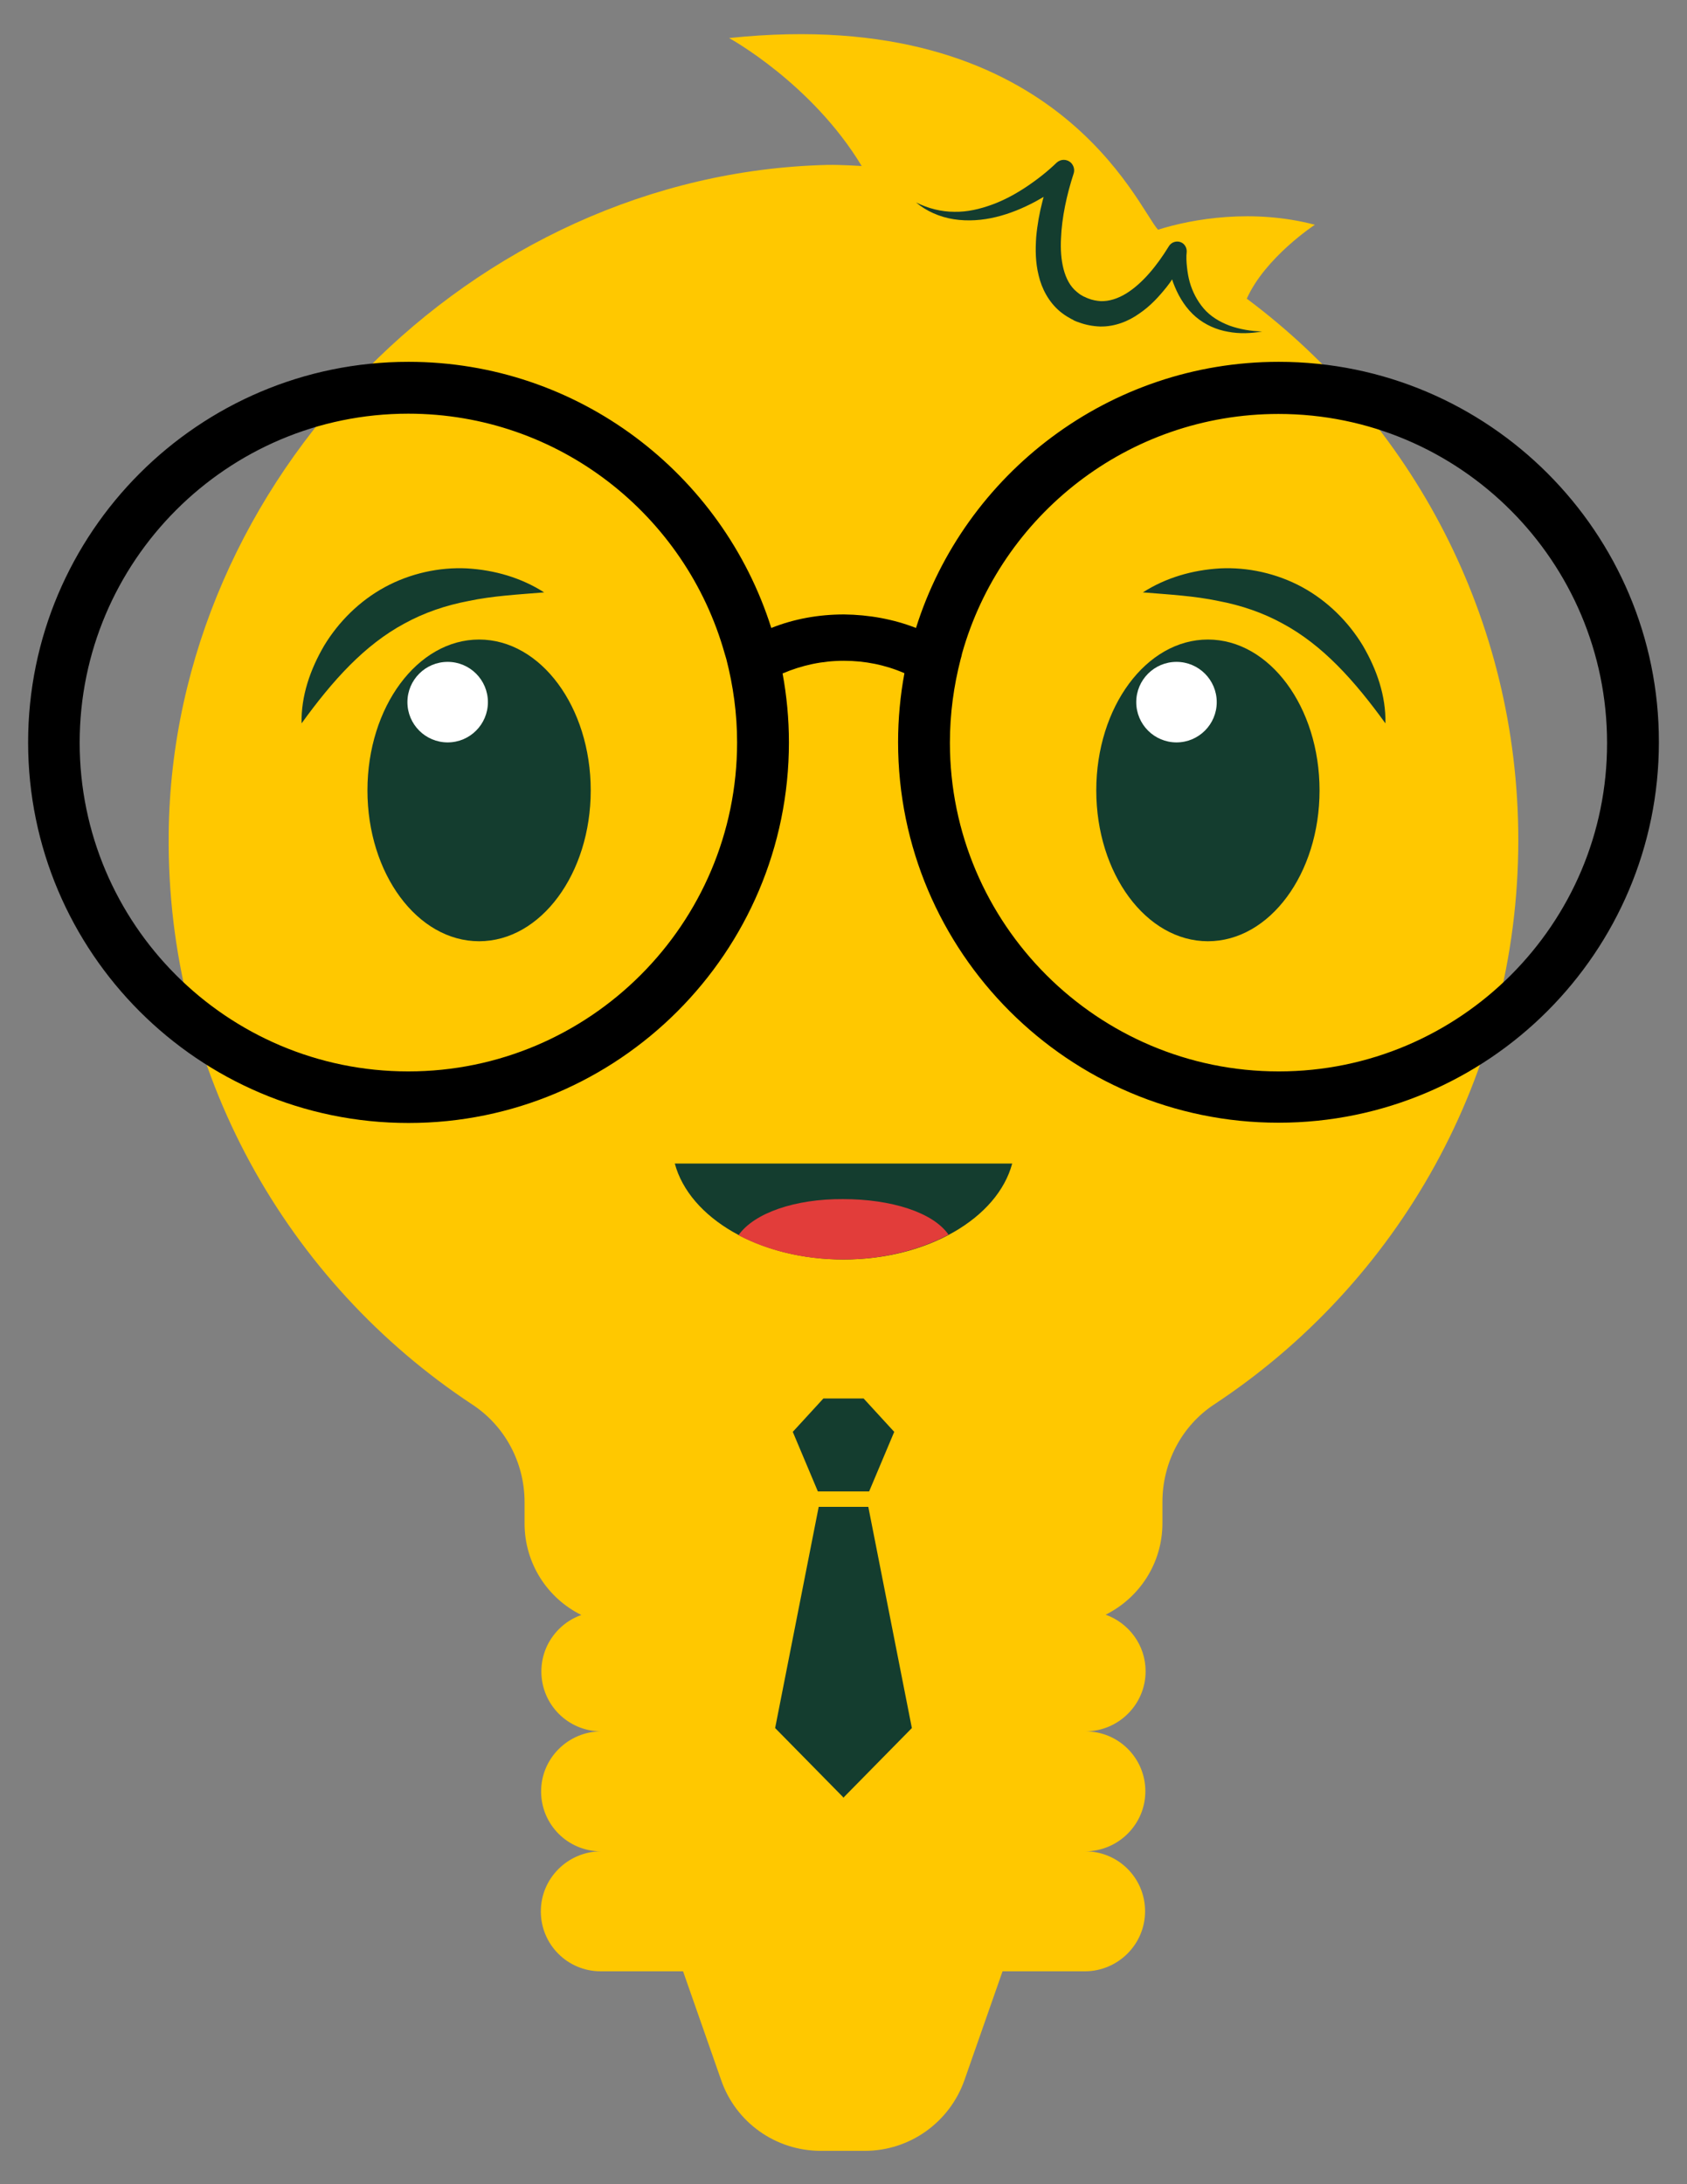 <?xml version="1.0" encoding="utf-8"?>
<!-- Generator: Adobe Illustrator 27.3.1, SVG Export Plug-In . SVG Version: 6.00 Build 0)  -->
<svg version="1.1" id="Layer_1" xmlns="http://www.w3.org/2000/svg" xmlns:xlink="http://www.w3.org/1999/xlink" x="0px" y="0px"
	 viewBox="0 0 612 792" style="enable-background:new 0 0 612 792;" xml:space="preserve">
<rect x="0" y="0" width="612" height="792" fill="#808080" stroke="none"/>
<style type="text/css">
	.st0{fill:#FFC800;}
	.st1{fill:#143D2F;}
	.st2{fill:#E23D3A;}
	.st3{fill:#FFFFFF;}
</style>
<g>
	<path class="st0" d="M550.8,304.6c0,85.6-43.9,160.9-110.4,204.7c-11.8,7.8-18.7,21.2-18.7,35.3v7.7c0,14.6-8.4,27.1-20.6,33.2
		c8.4,3,14.5,11,14.5,20.5c0,6-2.4,11.4-6.4,15.4c-3.9,3.9-9.4,6.4-15.4,6.4c12,0,21.7,9.7,21.7,21.7c0,6-2.4,11.4-6.4,15.4
		c-3.9,3.9-9.4,6.4-15.4,6.4c12,0,21.7,9.7,21.7,21.7c0,6-2.4,11.4-6.4,15.4c-3.9,3.9-9.4,6.4-15.4,6.4h-29.9l-13.8,39.4
		c-5.4,15.4-19.9,25.7-36.1,25.7h-16.1c-16.3,0-30.8-10.3-36.1-25.7l-13.8-39.4h-29.9c-12,0-21.7-9.7-21.7-21.7
		c0-6,2.4-11.4,6.4-15.4c3.9-3.9,9.4-6.4,15.4-6.4c-12,0-21.7-9.7-21.7-21.7c0-6,2.4-11.4,6.4-15.4c3.9-3.9,9.4-6.4,15.4-6.4
		c-12,0-21.7-9.7-21.7-21.7c0-6,2.4-11.4,6.4-15.4c2.3-2.3,5-4,8.1-5.1c-12.2-6-20.6-18.6-20.6-33.2v-7.7c0-14.3-7.1-27.7-19.1-35.5
		c-66.9-44.2-110.9-120.4-110-206.8C62.4,173.7,171.7,62.9,300.1,59.8c4.9-0.1,12.5,0.4,12.5,0.4c-18.1-30-48.1-46.4-48.1-46.4
		C383,1.3,412.7,75.3,420.1,83.3c12.6-4,34.5-7.7,56.9-1.8c0,0-18,11.8-24.7,26.8C512.1,152.9,550.8,224.2,550.8,304.6z"/>
	<g>
		<polygon class="st1" points="305.9,540.8 306.1,540.8 315.3,540.8 324.4,519.2 313.3,507.1 306.1,507.1 305.9,507.1 298.7,507.1 
			287.6,519.2 296.7,540.8 		"/>
		<polygon class="st1" points="315,546.4 306.1,546.4 306,546.4 305.9,546.4 297,546.4 281.2,626.6 305.9,651.7 305.9,651.9 
			306,651.8 306.1,651.9 306.1,651.7 330.8,626.6 		"/>
	</g>
	<path class="st1" d="M446.1,118.1c-3.7-1.4-7-3.4-9.4-6.2c-2.4-2.8-4.1-6.1-5.1-9.6c-0.5-1.8-0.8-3.6-1-5.5
		c-0.2-1.8-0.3-3.8-0.1-5.4c0.1-1.3-0.5-2.6-1.6-3.3c-1.6-1-3.8-0.5-4.8,1.1l-0.2,0.3c-4,6.5-9.2,13.1-15.3,16.9
		c-3.1,1.9-6.3,2.9-9.3,2.8c-1.5-0.1-3.1-0.4-4.6-1c-0.4-0.2-0.8-0.3-1.1-0.5l-0.5-0.2l-0.7-0.4c-0.6-0.3-1.2-0.8-1.8-1.3
		c-4.7-3.8-6.1-11.6-5.7-19.3c0.3-7.7,2.1-15.9,4.5-23.3l0.1-0.3c0.4-1.3,0.1-2.7-0.9-3.8c-1.5-1.5-3.8-1.5-5.3-0.1
		c-3.2,3.1-7,6.1-10.9,8.7c-3.9,2.6-8.1,4.9-12.5,6.5c-4.4,1.6-9,2.7-13.7,2.6c-4.7,0-9.5-1.2-13.9-3.4c3.8,3.2,8.6,5.3,13.7,6.1
		c5.1,0.8,10.4,0.4,15.3-0.8c5-1.2,9.8-3.2,14.3-5.6c1-0.6,2-1.1,3-1.7c-0.1,0.5-0.3,1-0.4,1.5c-1.1,4.2-1.9,8.6-2.3,13.1
		c-0.3,4.5-0.3,9.1,0.9,13.9c1.1,4.7,3.6,9.6,7.8,13.1c1,0.8,2.1,1.6,3.4,2.3l0.7,0.4c0.5,0.2,0.6,0.3,0.9,0.5
		c0.6,0.3,1.2,0.5,1.8,0.7c2.4,0.9,5,1.4,7.7,1.5c5.3,0.1,10.3-1.9,14.2-4.7c4-2.7,7.1-6.1,9.9-9.6c0.7-0.9,1.4-1.8,2-2.8
		c0.3,0.9,0.6,1.8,1,2.7c1.7,4.1,4.2,8,7.6,10.9c3.4,2.9,7.6,4.7,11.7,5.4c4.2,0.8,8.4,0.6,12.4-0.1
		C453.8,120.1,449.8,119.4,446.1,118.1z"/>
	<path class="st1" d="M244.8,421.9c5.3,19.8,30.7,34.8,61.2,34.8s55.9-15,61.2-34.8H244.8z"/>
	<path class="st2" d="M267.9,447.9c10.5,5.5,23.6,8.8,37.9,8.8c14.5,0,27.7-3.4,38.3-9c-5.6-8.1-20.8-12.9-38.3-12.9
		C288.5,434.7,273.6,439.8,267.9,447.9z"/>
	<ellipse class="st1" cx="173.8" cy="286.6" rx="40.5" ry="54.7"/>
	<circle class="st3" cx="162.4" cy="254.6" r="14.6"/>
	<path class="st1" d="M109.4,262.3c-0.2-9.9,3.1-19.5,8.2-28.2c5.2-8.6,12.8-16.2,22-21.2c9.2-5,19.8-7.3,29.8-6.8
		c10.1,0.6,19.7,3.4,28,8.7c-9.8,0.8-18.8,1.3-27.3,3.1c-8.5,1.6-16.3,4.3-23.4,8.2C132.2,233.9,120.7,246.7,109.4,262.3z"/>
	<ellipse class="st1" cx="438.2" cy="286.6" rx="40.5" ry="54.7"/>
	<circle class="st3" cx="426.8" cy="254.6" r="14.6"/>
	<path class="st1" d="M502.6,262.3c0.2-9.9-3.1-19.5-8.2-28.2c-5.2-8.6-12.8-16.2-22-21.2c-9.2-5-19.8-7.3-29.8-6.8
		c-10.1,0.6-19.7,3.4-28,8.7c9.8,0.8,18.8,1.3,27.3,3.1c8.5,1.6,16.3,4.3,23.4,8.2C479.8,233.9,491.3,246.7,502.6,262.3z"/>
	<path d="M463.9,131.2c-61.6,0-114,40.6-131.6,96.5c-8.2-3.2-17.1-4.8-26.1-4.9c-9.2,0-18.1,1.6-26.4,4.9
		c-17.7-55.9-70-96.5-131.6-96.5c-76.1,0-138,61.9-138,138c0,76.1,61.9,138,138,138s138-61.9,138-138c0-8.5-0.8-16.9-2.3-25
		c7-3,14.5-4.6,22.2-4.6c7.7,0,15.1,1.5,22,4.5c-1.5,8.1-2.3,16.5-2.3,25c0,76.1,61.9,138,138,138c76.1,0,138-61.9,138-138
		C601.9,193.1,540,131.2,463.9,131.2z M148.1,388.5c-65.8,0-119.2-53.5-119.2-119.2c0-65.8,53.5-119.3,119.2-119.3
		c54.6,0,100.7,36.8,114.8,87c0.2,0.7,0.4,1.4,0.6,2c2.5,9.7,3.9,19.8,3.9,30.2C267.4,335,213.9,388.5,148.1,388.5z M463.9,388.5
		c-65.8,0-119.3-53.5-119.3-119.2c0-10.5,1.4-20.6,3.9-30.3c0.2-0.7,0.4-1.3,0.5-2c14.1-50.1,60.2-86.9,114.8-86.9
		c65.8,0,119.2,53.5,119.2,119.3C583.1,335,529.6,388.5,463.9,388.5z"/>
</g>
</svg>
